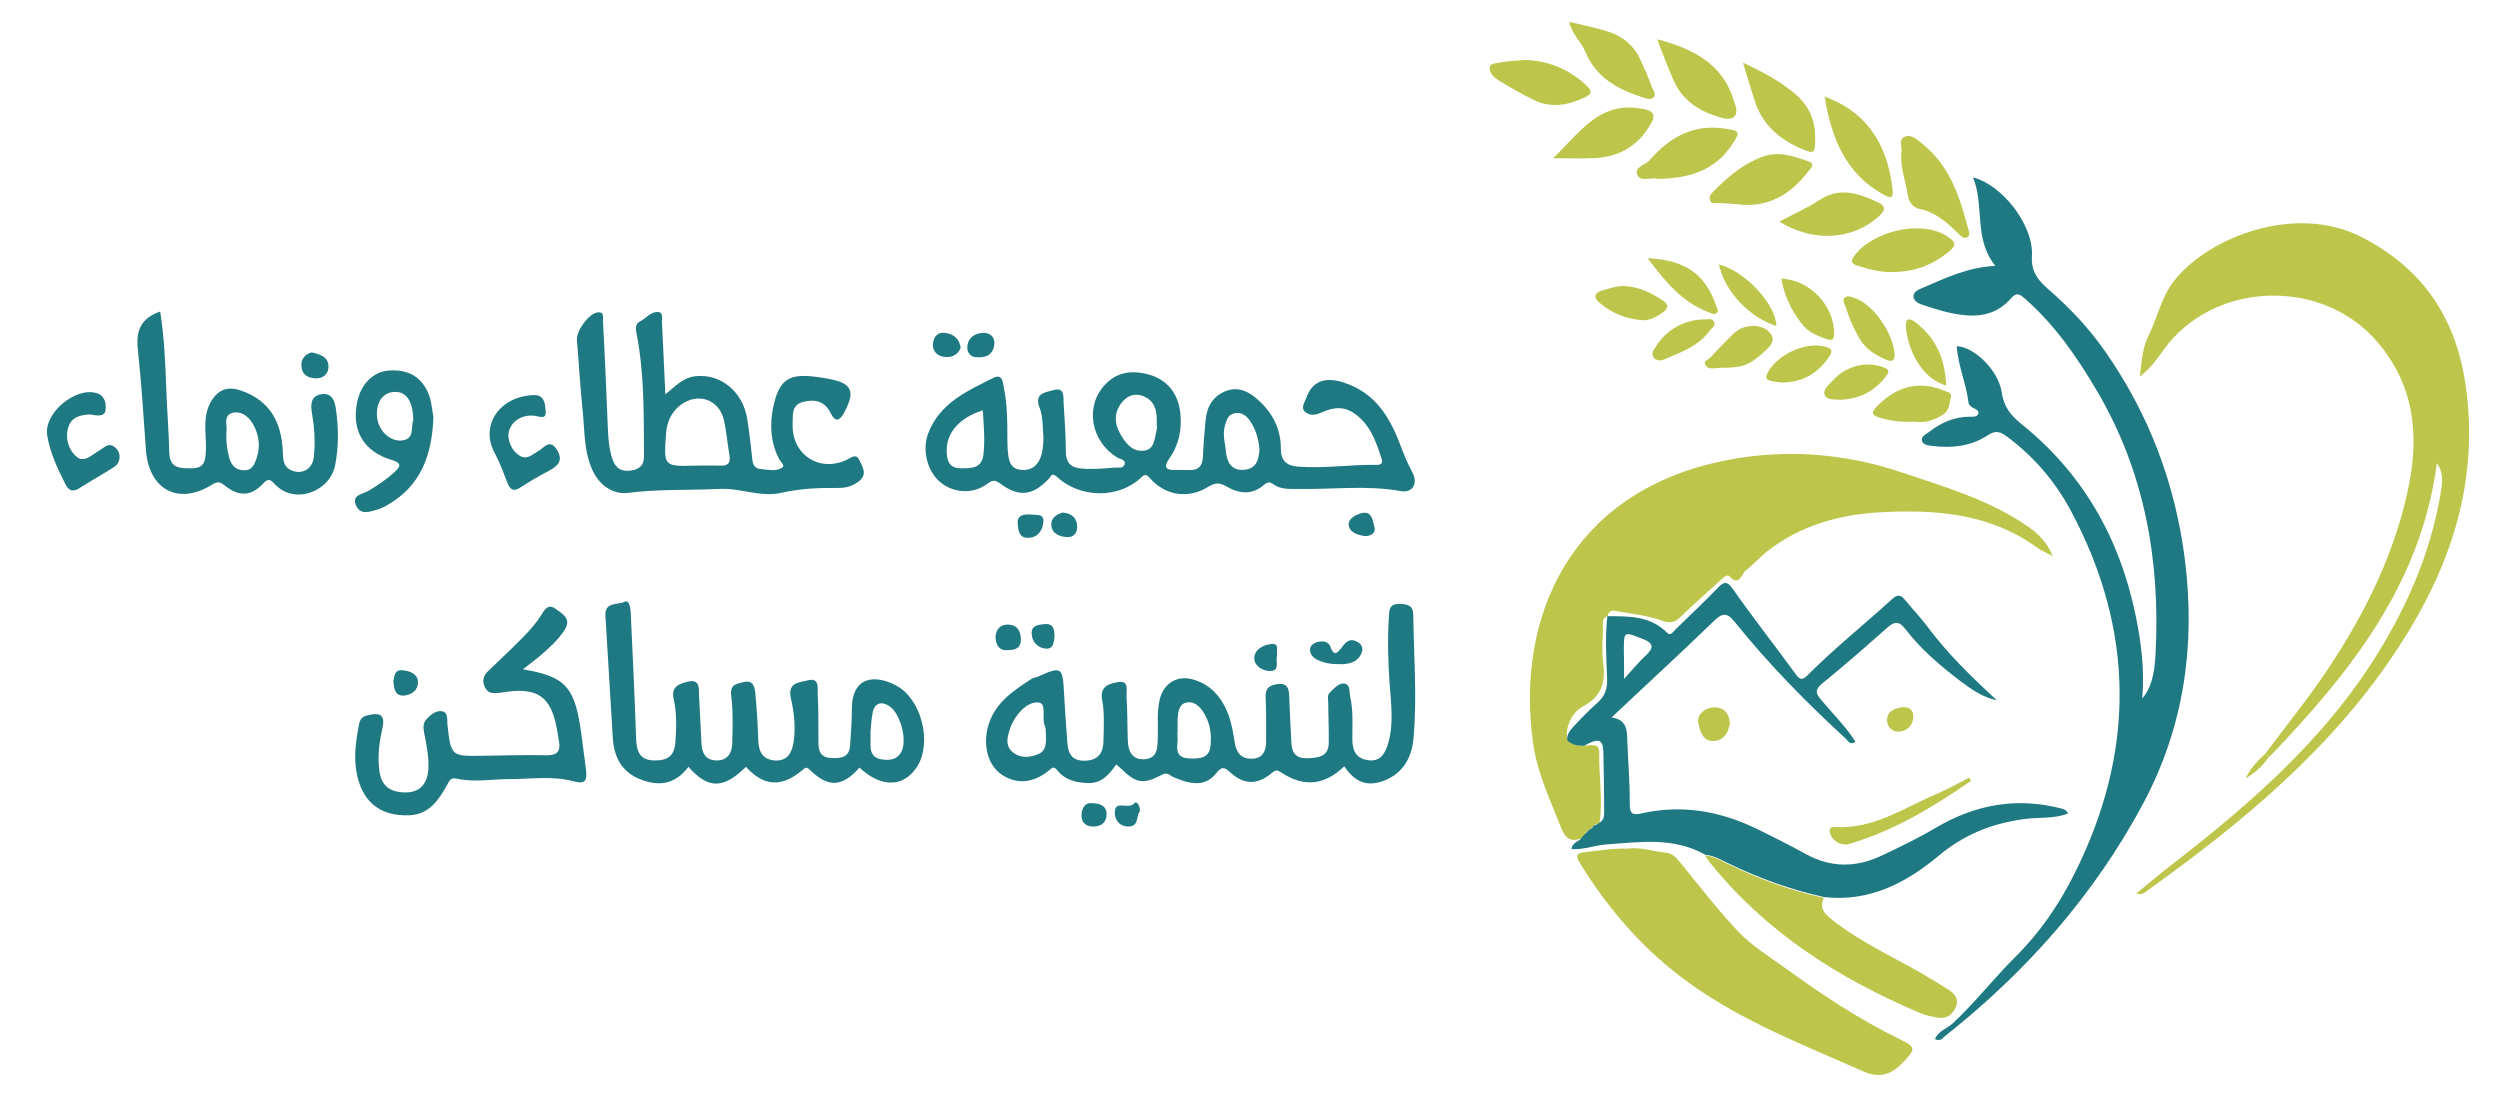 <?xml version="1.0" encoding="utf-8"?>
<!-- Generator: Adobe Illustrator 24.0.2, SVG Export Plug-In . SVG Version: 6.00 Build 0)  -->
<svg version="1.1" id="Layer_1" xmlns="http://www.w3.org/2000/svg" xmlns:xlink="http://www.w3.org/1999/xlink" x="0px" y="0px"
	 viewBox="0 0 1017.5 445.5" style="enable-background:new 0 0 1017.5 445.5;" xml:space="preserve">
<style type="text/css">
	.st0{fill:#BDC64A;}
	.st1{fill:#1E7982;}
</style>
<g>
	<path class="st0" d="M643.8,341.1c-4.5,1.9-6.7,0.1-8.4-4.2c-4.5-11.4-9.9-22.7-11.5-34.9c-6.9-50.6,15-100.2,74.6-113.8
		c25.4-5.8,50.8-4.2,75.3,4c17.5,5.9,35.5,11.1,51,21.7c4.5,3,8.5,6.8,10.6,12.4c-2.3-1.2-4.7-2.2-6.7-3.7
		c-19.1-13.7-41-15.3-63.4-14.1c-16.8,0.9-32.7,5.4-46.2,16c-3,2.4-5.6,5.4-8.6,7.7c-1.8,1.4-2.5,6.9-6.8,2.2
		c-0.8-0.8-3,1.2-4.2,2.4c-5.1,4.7-10.3,9.2-15.2,14c-2.4,2.4-4.3,3.1-7.9,1.8c-5.5-2-11.6-2.7-17.5-3.7c-1.5-0.3-4.1-1.2-4.6,1.9
		c0,0,0.1-0.1,0.1-0.1c-2.6,0.8-2,3-2,4.8c-0.1,4.8-0.5,9.7,0.1,14.4c1,7.8-0.6,13.5-8.2,17.6c-5.3,2.9-7.4,9.5-6.3,13.8
		c2,1.8,4.4,2.2,6.9,2.1c2.4,0.2,6.1-1.4,6,3c-0.2,9.5,1.5,19.1,0.1,28.6c-0.1,0.3-0.2,0.4-0.5,0.4c-0.8,0-1.7,0-2,0.9l0.1-0.1
		c-0.4,0.4-0.8,0.8-1.2,1.2l0.1-0.1c-0.8,0-1.2,0.5-1.2,1.2l0.1-0.1c-0.8,0-1.2,0.4-1.2,1.2l0.1-0.1c-0.4,0.4-0.8,0.8-1.2,1.3
		L643.8,341.1z"/>
	<path class="st1" d="M787.5,422.9c1.5-3.4,5-4.3,7.4-6.5c9-8.5,16.7-18.3,25.3-26.9c10.2-10.1,17.9-21.5,24.1-33.9
		c24.8-49.4,24.7-98.8-1.5-147.8c-6.4-11.9-15.1-22.1-26.1-30.2c-2.3-1.7-4.3-2.7-7.6-0.5c-6.7,4.5-14.6,5.4-22.6,4.4
		c-1.7-0.2-3.9-0.4-4.3-2.2c-0.3-1.8,1.9-2.7,3.2-3.7c4.8-3.7,10.2-6,16.3-6c1.4,0,3,0.2,3.5-1.3c0.3-1.2-1-1.7-2.1-2.3
		c-0.8-0.4-1.8-1.2-1.9-2c-0.9-7.8-4.3-15.1-4.8-23.1c7,0.2,17,9.8,18.3,18.8c0.8,5.7,3.6,9.3,7.8,12.7
		c25.1,20.1,40.1,46.4,46.6,77.6c2.3,11,3.8,22.2,2.8,34.3c3.3-3.9,5-9.2,5.4-18.1c2-37.9-4.4-74.2-23.9-107.2
		c-8-13.6-17.1-26.8-29.2-37.4c-2-1.7-3.3-2.9-5.6-0.3c-4.9,5.7-11.2,7.7-18.7,7c-5.8-0.5-11.3-2.2-16.7-4c-1.6-0.5-4.5-1.4-4.4-3.9
		c0.1-2,2.6-2.7,4.3-3.5c9-3.9,17.9-8.1,29-8.7c-9-11.1-4.3-24.5-9.1-36c11.9,3,24.7,19.4,24,32c-0.4,6.2,2.4,9.8,6.3,13.2
		c8.8,7.6,16.8,16,23.4,25.5c18,25.7,28.7,54.1,32.6,85.3c4.3,34.7-0.5,67.7-16.9,98.6c-20.1,37.6-47.8,68.9-81.3,95.3
		C790.5,422.9,789.4,423.8,787.5,422.9z"/>
	<path class="st0" d="M922,306.7c8.4-11.2,17.2-22.1,25-33.7c15.2-22.7,27.4-47,33.1-73.9c4.7-22,2.6-42.9-13.2-60.7
		c-21.8-24.7-63.6-24-84.4,1.5c-3.4,4.2-6.1,9.2-11.6,13.4c0.8-6.7,1.1-11.9,3.7-17c3.6-7.3,5-15.4,10.4-22.2
		c14.1-17.7,49.2-31.3,76-17.7c24.5,12.5,38.1,32.1,42.3,59c6.2,40.1-5.8,75.6-27.4,108.5c-26.5,40.5-63.1,70.8-102,98.6
		c-1,0.7-2,1.9-4.4,1.1c5.3-4.3,10.1-8.4,15.2-12.3c30.3-23.5,59.1-48.5,80.2-80.9c13.9-21.4,24.3-44.5,28.5-70
		c0.6-3.8,1.3-7.9-1.6-11.9c-6.4,49.2-35.4,85.4-68.1,119.5C923,307.5,922.5,307.1,922,306.7z"/>
	<path class="st1" d="M644.8,303.5c-2.5,0.1-5-0.3-6.9-2.1c-0.4-2.6,1.3-4.3,2.8-6c3-3.2,6.1-6.4,9.4-9.3c2.9-2.6,4.1-5.4,4-9.5
		c-0.3-8.6-0.9-17.2,0.1-25.9c0,0-0.1,0.1-0.1,0.1c8.8,0,17.7-0.2,24.6,6.9c1.2,1.2,2.3-0.6,3.1-1.4c5.8-5.6,11.7-11.2,17.3-17
		c2.7-2.8,3.9-2.8,6.3,0.6c8.2,11.7,17,22.9,25.4,34.4c1.9,2.7,2.9,2.5,5.1,0.3c10.8-10.8,22.7-20.3,34-30.6c2.2-2,3.5-2.2,5.4,0.1
		c2.9,3.6,6.1,6.9,8.9,10.6c8.3,11.2,18.2,20.8,28.5,30.3c-5.7-1.1-10.4-4.5-14.7-7.7c-8.3-6.3-16.3-13.1-22.7-21.5
		c-2.3-2.9-4.1-3-7-0.5c-8.8,7.8-17.7,15.6-26.8,23c-2.9,2.4-2.5,3.9-0.4,6.4c4.7,5.7,10.1,10.9,14.1,17.2c-2.3,1.5-2.9-0.2-3.7-1
		c-16.2-14.9-31.6-30.5-45.4-47.7c-2.9-3.6-4.8-4.1-8.4-0.6c-13.6,13.2-27.5,25.9-41.8,39.4c6.1,0.9,6.3,4.9,6.4,9.2
		c0.3,8.7,1.1,17.3,1,26c0,4.4,1.5,4.6,5,3.8c16.3-3.6,31.8-0.9,46.6,6.3c6.8,3.3,13.5,6.7,20.1,10.3c10.3,5.7,20.6,5.5,30.9,0.6
		c7.4-3.5,14.9-7.1,22-11.3c16.2-9.6,33.3-12.6,51.6-7.7c1,0.3,1.7,0.8,2.2,1.9c-5.9,2.3-12.2,1.4-18.2,2.3
		c-13,1.8-24.4,6.4-34.6,15c-13.3,11.1-28.3,18.8-46.5,16.7c-13.6-3-26.6-7.7-39.1-13.8c-2.9-1.4-5.8-3.1-9.2-3.4
		c-12.9-7.3-26.7-5.2-40.4-4.2c-4.6,0.3-9.1,2.2-14.1,1.9c0.4-3.1,3.3-3,4.3-4.9c0,0-0.1,0.1-0.1,0.1c0.4-0.4,0.8-0.8,1.2-1.3
		c0,0-0.1,0.1-0.1,0.1c0.4-0.4,0.8-0.8,1.2-1.2c0,0-0.1,0.1-0.1,0.1c0.4-0.4,0.8-0.8,1.2-1.2c0,0-0.1,0.1-0.1,0.1
		c0.7-0.1,1.3-0.4,1.2-1.2c0,0-0.1,0.1-0.1,0.1c0.7-0.3,1.3-0.6,2-0.9c0.3,0,0.5-0.1,0.5-0.4c2.4-1.2,2.2-3.3,2.2-5.4
		c-0.1-7.5-0.1-15-0.3-22.5C652.6,300.8,650.9,300.1,644.8,303.5z M661,276.3c3.6-3.9,6-6.9,8.8-9.5c4.1-3.7,2.5-5.4-1.8-7
		c-7.1-2.7-7-2.9-7.1,4.5C661,267.9,661,271.5,661,276.3z"/>
	<path class="st1" d="M424.7,178.2c-0.4-4-0.1-8.4-1.5-12c-2.6-6.3,2.5-6.5,5.5-7.4c4.6-1.4,4.1,2.6,4.2,5.4
		c0.4,6.5,0.9,13.1,0.9,19.6c0,4.6,2.1,6.6,6.5,6.9c4.5,0.4,8.9,0,13.3-0.4c1.5-0.1,3.6,0.5,4.1-1.3c0.6-2-1.9-2.1-3-2.8
		c-10.9-6.7-13.2-21-4.9-29.7c5.2-5.5,11.6-5.8,18-4c7.5,2.2,11.7,7.8,12.6,15.6c0.7,6.7-0.6,13.1-4.6,18.7c-2.1,3-1.6,4.6,2.3,4.5
		c1.9,0,3.9-0.1,5.8,0c4,0.2,5.5-1.7,5.7-5.5c0.2-5,0.6-10,1.1-15c0.5-5.4,3.1-9.6,8.1-11.6c5.3-2.1,9.8,0.3,13.6,3.9
		c5.7,5.2,8.9,11.6,8.9,19.4c0,4.7,2,7,6.8,7.4c10.8,0.9,21.6-0.9,32.4-0.7c1.9,0,2.4-1,1.8-2.6c-1.9-5.6-3.7-11.4-8.1-15.8
		c-5.1-5.1-9.5-5.9-16.2-3c-2.2,1-4.5,1.6-6.5,0.1c-2.4-1.8-0.5-4,0.1-5.8c2.5-7.2,7.9-8.8,15.3-6.4c12.6,4.1,18.6,13.7,22.9,25.1
		c1.5,4,3.1,7.9,5.1,11.6c2.3,4.4,0,8.3-4.7,7.5c-13.7-2.5-27.3-0.7-41-0.9c-3.8-0.1-7.8,0.5-11.1-2c-1.3-1-2.5-0.7-3.6,0.3
		c-5,4.4-10.4,3.6-15.5,0.6c-2.8-1.6-4.5-1.4-7.2,0.2c-8.2,5.1-17.4,3.7-23.8-3.5c-1.6-1.8-2.2-1.6-3.8,0c-9.2,8.4-24.6,8.2-34-0.5
		c-2.1-1.9-2.3-0.4-3.3,0.7c-6.4,6.9-12.1,7.7-19.7,2.1c-2.1-1.5-3-1.7-5.2-0.1c-5.8,4.4-13.7,4-19.1-0.4
		c-5.6-4.5-7.6-13.2-5.2-19.8c4.7-12.6,15.9-17.4,26.6-22.8c3.8-1.9,3.9,2,4.3,4.2c1.4,6.8,1.4,13.8,1.4,20.7c0,2.3,0.1,4.6,0.4,6.9
		c0.4,2.8,1.5,5.2,4.8,5.6c3.4,0.4,6-0.6,7.7-3.7C424.4,184.7,424.6,181.6,424.7,178.2z M470.8,172.4c0.1-4.1-0.2-8.3-4.3-10.6
		c-3.3-1.9-6.8-1.5-9.5,1.5c-3.4,3.9-3.7,8.4-1.3,12.8c2.1,3.9,5,8,10,7.3c4.2-0.5,4.2-4.9,5-8.2C471,174.3,470.8,173.3,470.8,172.4
		z M400,167c-9.7,3.1-14.9,9.2-14.7,16.8c0.1,3.8,1.1,6.8,5.8,6.8c4.5,0,8.7,0,9.2-6C400.9,178.8,400.4,173.1,400,167z M512.6,183
		c-0.3-4.2-1.5-8.3-3.9-11.8c-1.5-2.1-3.5-3.6-6.3-3c-2.7,0.6-3.2,2.9-3.9,5.2c-1,3.7,0.2,7.2,0.5,10.8c0.5,4.3,2.5,7.4,7.3,7
		C511.4,190.8,512.3,187.1,512.6,183z"/>
	<path class="st1" d="M547.1,311.9c-8.1,7.8-16.5,8.6-25.8,2.4c-1.8-1.2-2.4-0.7-3.8,0.4c-5.6,4.7-11,4.8-16.5-0.1
		c-2.4-2.1-3.5-3.1-6,0.1c-4.1,5.1-9.3,5.1-17.4,1.6c-1.4-0.6-2.4-2.2-4.6-1c-8,4.1-10.5,3.6-17.1-2.8c-0.4-0.4-0.9-0.7-1.6-1.4
		c-2.7,4-5.9,7.7-11.2,7.6c-4.9-0.1-9.6-1.1-12.9-5.3c-1.1-1.4-1.8-1.2-3.1,0c-6.3,5.3-13,5.9-18.9,2.2c-5.7-3.5-8.1-11.2-6.3-19
		c2.3-10.1,10.2-15.3,18.1-20.4c0.6-0.4,1.5-0.4,2.2-0.7c10-4.5,10.3-4.2,10.9,7.1c0.3,6.5,0.9,13.1,1.3,19.6c0.3,4.7,2,7.6,7.4,7.4
		c5.3-0.2,7.2-3.3,7.3-7.9c0.1-5.6,0.5-11.3-0.5-16.7c-1.2-6,3.3-6.8,6.5-7.4c4.7-0.8,3.2,3.7,3.4,6.2c0.4,5.8,0.3,11.6,0.5,17.3
		c0.1,4.5,1.7,8.3,6.9,7.9c5.3-0.4,5.2-4.8,5.3-8.7c0.2-5.2-0.4-10.4,0.8-15.6c1.5-6.4,6.9-10,13.4-8.2c7.7,2.1,12.2,7.8,14.8,15
		c1.2,3.6,1.8,7.4,2.4,11.1c0.7,4,2.8,6.3,6.9,6.2c4.5-0.1,5.8-3.2,5.8-7.1c0-6,0.1-12-0.2-17.9c-0.2-4,1.9-5,5.1-5.4
		c3.8-0.4,4.4,1.9,4.5,5c0.2,6.4,0.6,12.7,0.9,19.1c0.2,4.3,2.3,6.3,6.6,6.1c4.2-0.2,8.5-0.5,8.6-6.2c0.1-5.4-0.2-10.8-0.2-16.2
		c0-1.5-0.6-3.2,0.7-4.4c1.7-1.6,3.5-3.8,5.7-3.6c2.7,0.2,2.1,3.3,2.5,5.2c1.3,5.7,0.9,11.5,0.9,17.3c0,4.5,1.3,8,6.4,8.7
		c5,0.7,6.9-2.7,8.1-6.6c2.4-7.9,1.3-16.1,0.7-24.1c-0.7-9.4-0.9-18.9-0.3-28.3c0.2-2.9,0.6-4.6,4.2-4.6c3.4,0,5.7,0.7,5.7,4.4
		c0.2,16.8,1.6,33.6,0.1,50.3c-0.7,8.1-4.6,15-13.4,17.7C555,320.3,550.7,317.1,547.1,311.9z M425.7,299.8c-0.1-1.5,0.1-3.2-0.5-4.5
		c-1.3-3.2,1-9.1-2.6-9.4c-4.3-0.3-8.1,3.8-10.4,8c-0.7,1.3-1.2,2.8-1.6,4.2c-0.9,3.1-1.1,6.1,1.9,8.3c3.1,2.3,6.6,1.9,9.9,0.6
		C425.6,305.8,425.8,302.8,425.7,299.8z M479.3,297.9c0,0-0.1,0-0.1,0c0,1.5,0.2,3.1,0,4.6c-0.5,4,0.7,6.1,5.1,6.2
		c4.2,0.1,7.9-0.1,8.4-5.3c0.5-4.9-0.3-9.5-3-13.7c-1.6-2.4-3.8-4.3-6.6-3.8c-3.2,0.5-3.6,3.7-3.8,6.4
		C479.2,294.1,479.3,296,479.3,297.9z"/>
	<path class="st0" d="M662.3,345.4c5.1-0.8,10.5,1.1,16,1.7c2.3,0.3,3.7,1.7,5.1,3.4c8,9.8,15.7,19.8,24.3,28.9
		c5.4,5.6,12.2,9.8,18.6,14.4c15.1,11,30.7,21.3,47.6,29.5c5.7,2.8,5.6,3.7,1.4,8.3c-4.8,5.2-9.5,7.8-17.1,4.4
		c-24.1-10.7-48.8-20.2-70.4-35.7c-18.5-13.2-33-29.9-44.9-49.2c-2-3.2-0.7-3.9,2.2-4.3C650.6,346.3,656.1,345.2,662.3,345.4z"/>
	<path class="st1" d="M270.8,160.5c4.2-3.4,7.3-6.9,12.4-7.4c10.1-1,19.1,6.2,20.9,17.3c0.9,5.5,1.5,11.1,2.1,16.6
		c0.2,2.2,1.1,3.8,3.4,3.9c2.8,0.2,5.9,1.1,8.5-0.4c1.7-1-0.2-2.3-0.8-3.3c-3.8-7-4.1-14.7-2.5-22c2.8-12.5,7.6-13.8,23-10.9
		c9.2,1.8,10.2,5.2,5.9,13.4c-1.8,3.4-3.6,4.6-5.7,0.3c-2.4-4.7-6.3-5.7-11.2-4.4c-4.9,1.3-4,5.5-4.2,8.9
		c-0.5,12.4,10.8,19.9,21.9,14.7c1.9-0.9,3.9-2.8,5.2,0c1.1,2.5,3.5,5.5,0.2,8.4c-2.5,2.1-5.3,3-8.5,3c-7.9-0.1-15.7,0.2-23.5,2
		c-8.4,1.9-16.7-2.1-25.3-1.6c-12.3,0.6-24.7,0-37,1.6c-6.2,0.8-11.8-3.3-14.4-9.1c-3.7-8-3.2-16.5-4.1-24.9
		c-1-9.4-1.5-18.8-2.3-28.2c-0.3-3.7,4.7-10.6,8.2-11.2c3.2-0.6,2.3,2.2,2.4,3.4c0.8,14.6,1.4,29.3,2,43.9c0.2,4.3,0.5,8.4,1.9,12.5
		c1.3,3.7,3.7,5.1,7.6,4.5c3.4-0.5,5.2-2.2,5.2-5.7c-0.1-16.9,0.2-33.8-3.1-50.5c-0.3-1.7-0.5-3.5,1.5-4.5c2.5-1.2,4.4-4.1,7.5-3.8
		c2,0.2,1.3,2.5,1.4,3.9C269.9,140.4,270.3,150,270.8,160.5z M283.4,189.5c3.3,0,6.5-0.1,9.8,0c3.1,0.2,4.2-1.1,3.7-4.1
		c-0.8-4.7-1.2-9.5-2.2-14.2c-1.9-8.7-10.7-11.7-17.8-6.3c-3.7,2.9-5.4,6.7-5.8,11.4C270.1,189.9,270,189.9,283.4,189.5z"/>
	<path class="st1" d="M349.8,312.4c-6.9,7.9-12.6,8.2-19.8,1.3c-1.4-1.3-1.7-1.8-3.4-0.3c-8.5,7.2-15.7,6.7-23-1.3
		c-9.2,9.1-15.4,9.1-23.4,0c-5.1,6.8-11.6,8.2-19.3,5.2c-7.9-3-11-9.1-11.5-17.1c-1-16.6-2-33.1-3-49.7c-0.3-5.7,5.1-4.2,7.9-5.6
		c1.7-0.9,2.3,2.3,2.4,4.3c0.8,17.1,1.6,34.3,2.2,51.4c0.2,5,1.3,8.8,7.3,8.9c5.7,0.1,8.3-1.9,8.7-7.6c0.4-5.8,0.6-11.6-0.7-17.3
		c-1.3-5.2,2.4-6.4,6-7.2c4.7-1,4.2,2.7,4.3,5.5c0.4,6.5,0.6,13.1,1,19.7c0.2,3.9,1.6,6.8,6.1,6.9c4.4,0.1,6.3-3,6.4-6.7
		c0.2-6.5,0.4-13.2-0.4-19.6c-0.6-4.8,2.3-4.9,5.2-5.6c3.7-0.9,4.3,1.9,4.6,4.4c0.6,6.3,1,12.7,1.2,19c0.1,4.6,1.5,8,6.6,8.5
		c5.3,0.4,7.1-3.1,7.8-7.5c0.9-6,0.2-12-1.1-17.8c-1.5-6.6,3.6-6.4,6.9-7.3c4.9-1.3,3.9,3.4,4,5.6c0.4,6.5,0.2,13.1,0.3,19.7
		c0,3.4,0.8,6.1,5.1,6.3c4,0.2,7.5-0.1,7.8-5.2c0.3-4.8,0.7-9.6,0.7-14.4c-0.1-14,9.8-14.4,18.2-9.8c10.1,5.5,14.5,22.9,8.5,32.7
		C368,320.5,358.7,320.8,349.8,312.4z M354.3,297.8c0,2.3,0,4.1,0,5.8c0,3.1,1.5,5.1,4.7,5.5c3.2,0.4,6.1,0.2,7.9-3.2
		c2.4-4.7-0.4-15.4-4.8-18.4c-3.5-2.4-6.3-1.3-7,2.9C354.6,293.1,354.5,295.8,354.3,297.8z"/>
	<path class="st1" d="M212.8,272.4c17.7,3,21.3,7.2,23.9,27.1c0.6,4.6,1.2,9.2,1.8,13.7c0.6,5.1-0.7,6-5.4,4.7
		c-8.5-2.2-17.3-0.8-25.9-0.8c-7.1,0-14.3,1.4-21.3-0.2c-2.8-0.6-3.1,1.2-4.1,2.9c-3.4,5.9-7.1,11.6-15,12
		c-12.4,0.6-19.8-5.8-21.8-18.1c-1-6.2-0.1-12.3,1-18.3c0.3-1.9,0.9-3.6,3.3-4.2c6-1.5,7.6,0,6.2,5.9c-1.3,5.7-1.9,11.4-1,17.2
		c0.9,5.8,4.6,8.4,11.2,8.2c5.1-0.2,8.1-3.4,8.6-8.9c0.4-5.3-0.7-10.4-1.7-15.5c-0.4-2.1-0.4-3.9,1-5.4c1.7-1.9,4-3.7,6.4-3.2
		c2.5,0.5,1.9,3.5,2.1,5.5c1.5,12.8,1.5,12.8,14.2,12.6c8.7-0.1,17.4-0.4,26.1-0.2c4.6,0.1,5.8-1.8,5.1-5.8c-0.3-1.9-0.7-3.8-1-5.7
		c-2.4-12.3-7.8-16.1-20.5-14.3c-1,0.1-1.9,0.3-2.9,0.4c-2.4,0.2-4.5,0.4-5.8-2.4c-1.3-2.8-0.4-4.8,1.6-6.7c4.7-4.6,9.6-9,14.1-13.7
		c2.7-2.7,5.3-5.7,7.3-8.9c1.6-2.7,3-4.6,6-2.4c2.7,2,6.3,3.9,3.6,8.3c-2.7,4.3-6.5,7.6-10.3,10.9
		C217.7,268.7,215.5,270.3,212.8,272.4z"/>
	<path class="st1" d="M65.2,126.8c1.7,10.8,2.1,21.4,2.5,32c0.3,8.5,1,16.9,1.2,25.4c0.2,6.5,4.3,6.4,9.1,6.4c5.3,0,5.6-3.1,5.8-7.2
		c0.3-6.8-1.7-13.8,2.3-20.3c3-4.9,7-5.9,12.1-4.1c11.8,4.1,16.4,13,16.9,24.8c0.1,2.9,0.1,6,3.2,7.5c4.4,2.1,8.8-0.2,9.4-5.1
		c0.7-6,0.3-11.9-0.7-17.8c-0.5-3.2-0.9-7,3.5-7.9c4.5-0.9,5.8,2.7,6.2,5.9c1.1,7.6,1.2,15.3-0.3,23c-2.2,10.8-16.7,16.3-24.7,7.5
		c-2-2.2-2.9-1.9-4.8,0.1c-4.8,5-9.6,5.2-15.3,0.7c-1.8-1.4-2.8-2-5.2-0.5c-13.7,8.6-25.8,2.2-27-14c-1-13.6-1.8-27.3-3.3-40.9
		C55.3,134.8,57.1,129.6,65.2,126.8z M92.2,175c-0.3,4.6,0.2,8,1.1,11.3c0.8,3,2.6,5.1,6.1,5.1c3.2,0.1,4.2-2.5,5-4.8
		c1.5-4.3,1.2-8.6-0.8-12.8c-1.7-3.6-4.6-6.4-8.4-5.9C90.6,168.7,92.5,173.1,92.2,175z"/>
	<path class="st0" d="M694,348.2c3.4,0.2,6.3,2,9.2,3.4c12.5,6.1,25.5,10.9,39.1,13.8c-1.9,4.1,0.1,6.4,3.3,8.9
		c10.8,8.6,23.3,14.4,35.2,21.1c4.2,2.4,8.3,4.9,12.4,7.5c2.3,1.5,4.2,3.7,2.9,6.8c-1.3,3.1-3.7,5.1-7.3,4.5c-2.6-0.4-5.3-1-7.8-2.1
		c-32.7-13.9-62.1-32.6-84.7-60.6C695.4,350.5,694.8,349.3,694,348.2z"/>
	<path class="st1" d="M176.4,169.8c-0.6,16-5.4,27.9-18.3,35.5c-1.3,0.8-2.7,1.5-4.2,2c-3.2,0.9-7.2,2.6-9-1.6
		c-1.9-4.4,2.9-4.6,5.2-6c3.6-2.2,7.1-4.5,10.3-7.4c2.6-2.4,3.4-3.8-1-5.1c-11.3-3.4-16.3-11.8-14.1-23.2
		c1.4-7.6,6.6-12.8,13.1-13.2c8.3-0.6,14,3.1,16.6,11.1C175.8,165,176.1,168.3,176.4,169.8z M168.2,171c-0.1-7.7-2.8-11.6-7.5-11.5
		c-4.5,0.1-7.4,3.6-7.3,9.2c0,5.7,4.6,10.9,9.9,10.6C169,178.9,167.1,173.7,168.2,171z"/>
	<path class="st0" d="M773.9,61.6c0.4-1.4-1.4-4.7,1.2-5.9c2.8-1.3,5.2,1.2,7.5,3c11.3,9.1,15.2,22.1,18.7,35.3
		c0.3,0.9,0.3,2.1-0.7,2.6c-1,0.5-1.9,0.1-2.9-0.9c-4.8-4.7-9.6-9.3-16.6-10.7c-2.7-0.5-4.3-3.2-4.6-5.4
		C775.7,73.7,773.2,68.3,773.9,61.6z"/>
	<path class="st1" d="M36.7,168.7c-3.5,0.1-7.6,0.8-8.9,5.2c-1.4,4.5,0.1,9.3,3.5,12.1c3.1,2.5,6.3-1.1,9.2-2.7
		c1.9-1.1,3.6-3.3,6.1-1.4c2.8,2.1,2.8,6.2-0.2,8.2c-4.7,3-9.6,5.7-14.3,8.7c-2.8,1.8-4.4,0.4-5.5-1.8c-3.2-6.4-6.3-12.8-7.4-19.9
		c-1.4-8.9,11.4-19.7,20.1-17.1c3.3,0.9,3.9,4.1,3.7,6.5C42.9,169.8,39.7,169.2,36.7,168.7z"/>
	<path class="st1" d="M206.9,177.5c0.3,2.9,1.5,6,4.5,7.9c3.1,2,5.3-0.5,7.8-1.9c2.3-1.3,4.6-5.1,7.5-0.4c2.5,4.1,0.7,6.3-2.9,8.3
		c-4.1,2.2-8.1,4.4-12,7c-2.7,1.8-4.1,1-5.2-1.7c-1.6-4.1-3.1-8.3-5.2-12.2c-6.2-11.2,1.8-23.3,16-23.7c4.3-0.1,4.5,3.9,4.7,6.6
		c0.3,3.6-2.7,2-4.6,1.8C211.8,168.6,207,172.1,206.9,177.5z"/>
	<path class="st0" d="M706.7,83.1c-2.5-0.2-5-0.4-7.5-0.5c-1.1-0.1-2.4,0.6-3.1-0.8c-0.7-1.4,0-2.6,1-3.6
		c5.9-6.1,12.4-11.6,20.5-14.5c6.4-2.3,12.6-0.1,18.5,2c3.2,1.1,0.4,3.3-0.5,4.5C728.4,79.5,719.1,84.8,706.7,83.1z"/>
	<path class="st0" d="M769.9,110.7c-4.4,0.2-9.2-1.1-14-2.6c-1.6-0.5-3.1-1.2-1.4-3.7c7.5-10.5,27.5-15,37.9-8.3
		c3.2,2.1,4.5,3.5,0.5,6.6C786.3,107.9,779,110.8,769.9,110.7z"/>
	<path class="st0" d="M675.4,16.2c13.6,3.8,25.6,9.6,30.2,24.5c0.7,2.2,1.9,4.9,0.4,6.6c-1.8,1.9-4.7,0.8-7.1,0.1
		c-8.1-2.5-14.5-7.1-17.9-15c-2.2-5.1-4.2-10.3-6.2-15.5C675,16.7,675.2,16.5,675.4,16.2z"/>
	<path class="st0" d="M674.6,72.8c-2.6-0.9-6.8,1.5-8.2-1.6c-1.5-3.3,3.3-4,5-6c8.1-9.4,17.9-14.9,31-12.8c5.5,0.9,6,1.1,2.8,6.1
		C698.1,69.5,687.2,72.7,674.6,72.8z"/>
	<path class="st0" d="M709.4,25.5c8.5,4,15.8,7.9,22,13.4c5.1,4.6,7.5,10.6,7.4,17.6c-0.1,6-0.4,6.3-5.7,4c-9.1-3.9-16-10-19-19.7
		C712.5,35.9,711.1,31.2,709.4,25.5z"/>
	<path class="st0" d="M638.7,8.9c5.2,1.2,9.8,2.2,14.4,3.5c6.4,1.8,11.5,5.4,14.4,11.6c1.8,3.8,3.5,7.7,4.9,11.7
		c0.5,1.2,2,2.9,0.4,4.1c-1.3,1-3,0.2-4.4-0.2c-10-3.3-18.7-7.9-23.1-18.4C643.6,17,639.7,13.9,638.7,8.9z"/>
	<path class="st0" d="M743.6,39.7c18.7,7.1,25.1,22.6,26.7,37.7c0.4,3.8-1.3,3.1-3.7,1.8c-15.3-8.4-21-22.7-23.8-38.8
		C743,40.2,743.3,40,743.6,39.7z"/>
	<path class="st0" d="M632.1,64.4C643,53.9,650.5,41.9,666.6,44c6.9,0.9,8,2.5,4.2,8.2c-5,7.6-12.2,11.6-21.2,12.1
		C644.4,64.6,639.1,64.4,632.1,64.4z"/>
	<path class="st0" d="M620.5,24.4c9.3,0.2,17.7,3.5,25,10.2c2.6,2.4,2.5,3.6-0.4,5c-6.7,3.2-13.6,4.5-20.6,1.2
		c-5-2.4-9.8-5.2-14.6-8.1c-2-1.2-3.9-3.3-3.6-5.3c0.2-1.8,3.2-1.7,5-2.1C614.2,24.8,617.1,24.7,620.5,24.4z"/>
	<path class="st0" d="M724.2,90.2c5.8-3.1,11.3-5.5,16.2-8.7c8.4-5.6,16.1-2.8,24,0.9c4.1,1.9,2.1,4-0.1,6
		C753.5,97.8,737.8,98.6,724.2,90.2z"/>
	<path class="st0" d="M779.3,171.6c-5.6,0.3-10.1-0.3-14.6-1.7c-2.8-0.9-3.2-2.1-0.9-4.4c7.9-8.1,16.9-10.9,27.7-6.4
		c1.3,0.5,3,0.8,2.5,2.5c-0.7,2.5-0.4,5.3-3.1,7.1C787,171.2,782.9,172.3,779.3,171.6z"/>
	<path class="st0" d="M802.2,317.8c-15.4,10.7-31.4,20.3-49.6,25.7c-3.4,1-7.5-1.7-7.9-5c-0.2-1.6,0.7-2,2-1.9
		c15.9,1,28.5-8,42.2-13.8c4.3-1.8,8.4-4.2,12.6-6.3C801.8,316.9,802,317.4,802.2,317.8z"/>
	<path class="st0" d="M700.5,149.7c-0.4,0-1.5,0.1-2.7,0.2c-1.4,0.1-2.8,0.1-3.6-1.2c-1.2-1.9,0.9-2.1,1.7-3
		c2.9-3.1,5.8-6.1,8.8-9.1c1.8-1.8,3.9-3.3,6.4-3.7c3.8-0.7,7.8,0.1,9.8,3.3c2,3.2-1.5,5.6-3.6,7.6
		C711.9,148.7,709,149.7,700.5,149.7z"/>
	<path class="st0" d="M661.4,116.4c5.7,0.4,10.7,2.8,15.4,5.9c2.4,1.6,2.3,3.3-0.1,4.9c-2.6,1.8-5.4,3.4-8.5,3.1
		c-6.4-0.5-12.2-2.8-17.1-7c-2.9-2.4-2.1-4.2,1.3-5.2C655.4,117.3,658.3,116.3,661.4,116.4z"/>
	<path class="st0" d="M725,113.4c11.8,0.5,21.7,11.2,21.5,22.7c-0.1,2.7-1.6,2.4-3,1.9c-4-1.3-7.8-2.9-10.5-6.6
		C729,126.2,726.1,120,725,113.4z"/>
	<path class="st0" d="M771.1,144.2c0.2,3.3-2,2.9-3.7,2.1c-4.2-1.9-8.1-4.2-10.6-8.5c-2.3-4-4.2-8.2-5.5-12.6
		c-0.4-1.3-1.9-3-0.3-4.2c1.3-0.9,2.9,0,4.4,0.5C762.6,124.2,770.6,135.7,771.1,144.2z"/>
	<path class="st0" d="M670.6,105.1c15.5,0.7,23.6,6.6,28,19.7c0.3,0.9,1.1,1.8,0.1,2.6c-1.1,0.9-2.2,0.1-3.2-0.3
		C684.7,123.1,677.8,114.7,670.6,105.1z"/>
	<path class="st0" d="M725.1,155.7c-1-0.1-2.5-0.3-4-0.6c-2.2-0.4-2.8-1.2-1.6-3.5c3.9-7.2,14.7-12.3,22.6-10.7
		c3.2,0.7,4.4,1.5,2,4.8C739.5,152.2,733.6,155.6,725.1,155.7z"/>
	<path class="st0" d="M748.9,162.7c-2.1-0.2-5.4,0.3-6.3-2.1c-0.8-2,1.8-4,3.3-5.7c5.5-6,13.4-8,20.4-5.5c2.7,0.9,2.8,1.9,1.2,3.9
		C762.8,159.3,756.7,162.5,748.9,162.7z"/>
	<path class="st0" d="M693.6,130c1.3,0.2,3.2-0.8,4,1c0.8,1.7-1.1,2.6-1.9,3.8c-4.6,6.2-11.6,8.6-18.2,11.4c-1.4,0.6-3.5,1-4.6-0.9
		c-0.9-1.6,0.1-2.8,1-4.2C678,134.3,685.6,130,693.6,130z"/>
	<path class="st0" d="M792.1,156.9c-11.5-3.3-16.2-17.2-16.4-24.5c-0.1-3.4,2-2.6,3.8-1.3C788,137.5,791.7,146.3,792.1,156.9z"/>
	<path class="st0" d="M723,132.7c-11.3-3.7-21.1-14.2-23.4-25.1C710.3,110.4,722.8,123.8,723,132.7z"/>
	<path class="st1" d="M544.9,270.3c-2.9,0.1-5.7-0.4-8.4-1.6c-1.8-0.8-3.4-2.3-3.3-4.3c0-1.9,1.7-2.8,3.5-3.2c2-0.4,4-0.1,4.8,2.1
		c1,2.9,2.2,3.4,4.2,0.7c1.6-2,3.1-4.6,6.5-2.9c1.8,0.9,2.7,2.4,2.1,4.2c-0.9,3.1-3.4,4.5-6.5,4.9
		C546.8,270.4,545.9,270.3,544.9,270.3z"/>
	<path class="st0" d="M704.1,294.4c-0.7,3.7-2.3,7-6.7,7.2c-4.8,0.2-5.6-4.9-6.2-7.4c-0.7-3.2,2.6-6.3,6.7-6.3
		C701.8,287.9,703.7,290.4,704.1,294.4z"/>
	<path class="st0" d="M774.4,287.8c3-0.1,4.5,1.5,4.3,4.2c-0.3,3.5-2.6,5.6-6,5.8c-2.8,0.1-4.7-2.2-4.7-4.8
		C768.2,289.1,771.4,288.3,774.4,287.8z"/>
	<path class="st1" d="M391,141.5c-1.1,2.7-3.1,4-6.2,3.8c-3.2-0.2-5.2-2.2-5.1-5.1c0.1-2.7,1.6-5.2,5.1-4.7
		C388.1,136,390.4,137.7,391,141.5z"/>
	<path class="st1" d="M409.9,264.6c-3.3,0.3-4.7-2.4-4.7-5.3c0-2.8,1.7-5.2,5.1-5.1c3.6,0.1,5,2.4,5.2,5.7
		C415.7,263.4,413.7,264.7,409.9,264.6z"/>
	<path class="st1" d="M398.2,145.4c-2.8,0.2-4.7-1.5-4.5-4.4c0.3-3.6,3.1-5.4,6.3-5.5c2.7-0.2,5,1.5,4.7,4.6
		C404.4,143.5,402.2,145.6,398.2,145.4z"/>
	<path class="st1" d="M122.7,147.8c0.2-2.7,3.3-4.6,4.5-4.3c2.8,0.7,6.6,1.6,6.5,5.9c-0.1,2.9-2.3,4.6-4.9,4.6
		C125.1,153.9,122.4,152.4,122.7,147.8z"/>
	<path class="st1" d="M421,209.5c1,0.2,4.2-0.5,3.6,3.4c-0.5,3.6-2.7,6.1-6.5,6c-3.4-0.1-3.7-3.3-3.9-5.8
		C414,209.4,416.7,209.1,421,209.5z"/>
	<path class="st1" d="M519.8,266.7c-0.8,2.3,1.3,6.3-2.7,6.4c-2.9,0.1-6.6-1.9-6.6-5.2c0-3.5,3.5-5.4,6.9-5.8
		C521,261.7,519.3,265,519.8,266.7z"/>
	<path class="st1" d="M160.1,277.4c0.4-2.3,0.5-5,3.8-4.6c3,0.3,6.2,1.5,6.2,4.9c0.1,3.2-2.7,5.2-5.7,5.4
		C160.7,283.3,160.4,280.2,160.1,277.4z"/>
	<path class="st1" d="M444.6,326.9c3.8,0.1,5.8,1.5,5.8,4.5c-0.1,3.5-2.3,5.1-5.7,5c-3.1-0.1-4.7-2-4.5-4.8
		C440.3,328.6,441.9,326.5,444.6,326.9z"/>
	<path class="st1" d="M432.4,208.6c4,0.3,5.9,2.4,6,5.6c0.1,2.5-1.3,4.6-4.2,4.4c-3-0.2-6-1.4-6.3-4.7
		C427.6,210.7,430.1,209.4,432.4,208.6z"/>
	<path class="st1" d="M429.2,259c-0.3,2.1-0.3,5.3-3.6,5c-3.2-0.3-5.6-2.7-5.7-6.1c-0.2-3.4,2.7-3.6,5.2-3.9
		C428.8,253.7,429.1,256.1,429.2,259z"/>
	<path class="st1" d="M555.8,218.2c-3.3-0.3-6.8-1.7-6.9-4.7c-0.1-2.7,3.8-4.6,6.2-4.8c3.2-0.4,3.7,3.4,4.3,5.8
		C560.1,216.8,558.1,218.1,555.8,218.2z"/>
	<path class="st1" d="M463.9,330.3c-1.6,1.6-0.1,6.1-4.7,6.1c-4.2-0.1-5.9-3.6-5.4-6.7c0.7-3.9,5.7,0,8-2.9
		C462.6,325.9,464.2,328,463.9,330.3z"/>
	<path class="st0" d="M923.5,307.9c-2.4,3.7-5.6,6.6-9.5,8.9c1.8-4,4.8-7.1,8-10.1C922.5,307.1,923,307.5,923.5,307.9z"/>
	<path class="st0" d="M742.7,40.4c0-0.4,0-0.8,0-1.2c0.3,0.2,0.5,0.3,0.8,0.5C743.3,40,743,40.2,742.7,40.4z"/>
	<path class="st0" d="M674.8,16.9c-0.1-0.3-0.2-0.6-0.3-0.8c0.3,0,0.6,0.1,1,0.1C675.2,16.5,675,16.7,674.8,16.9z"/>
</g>
</svg>

